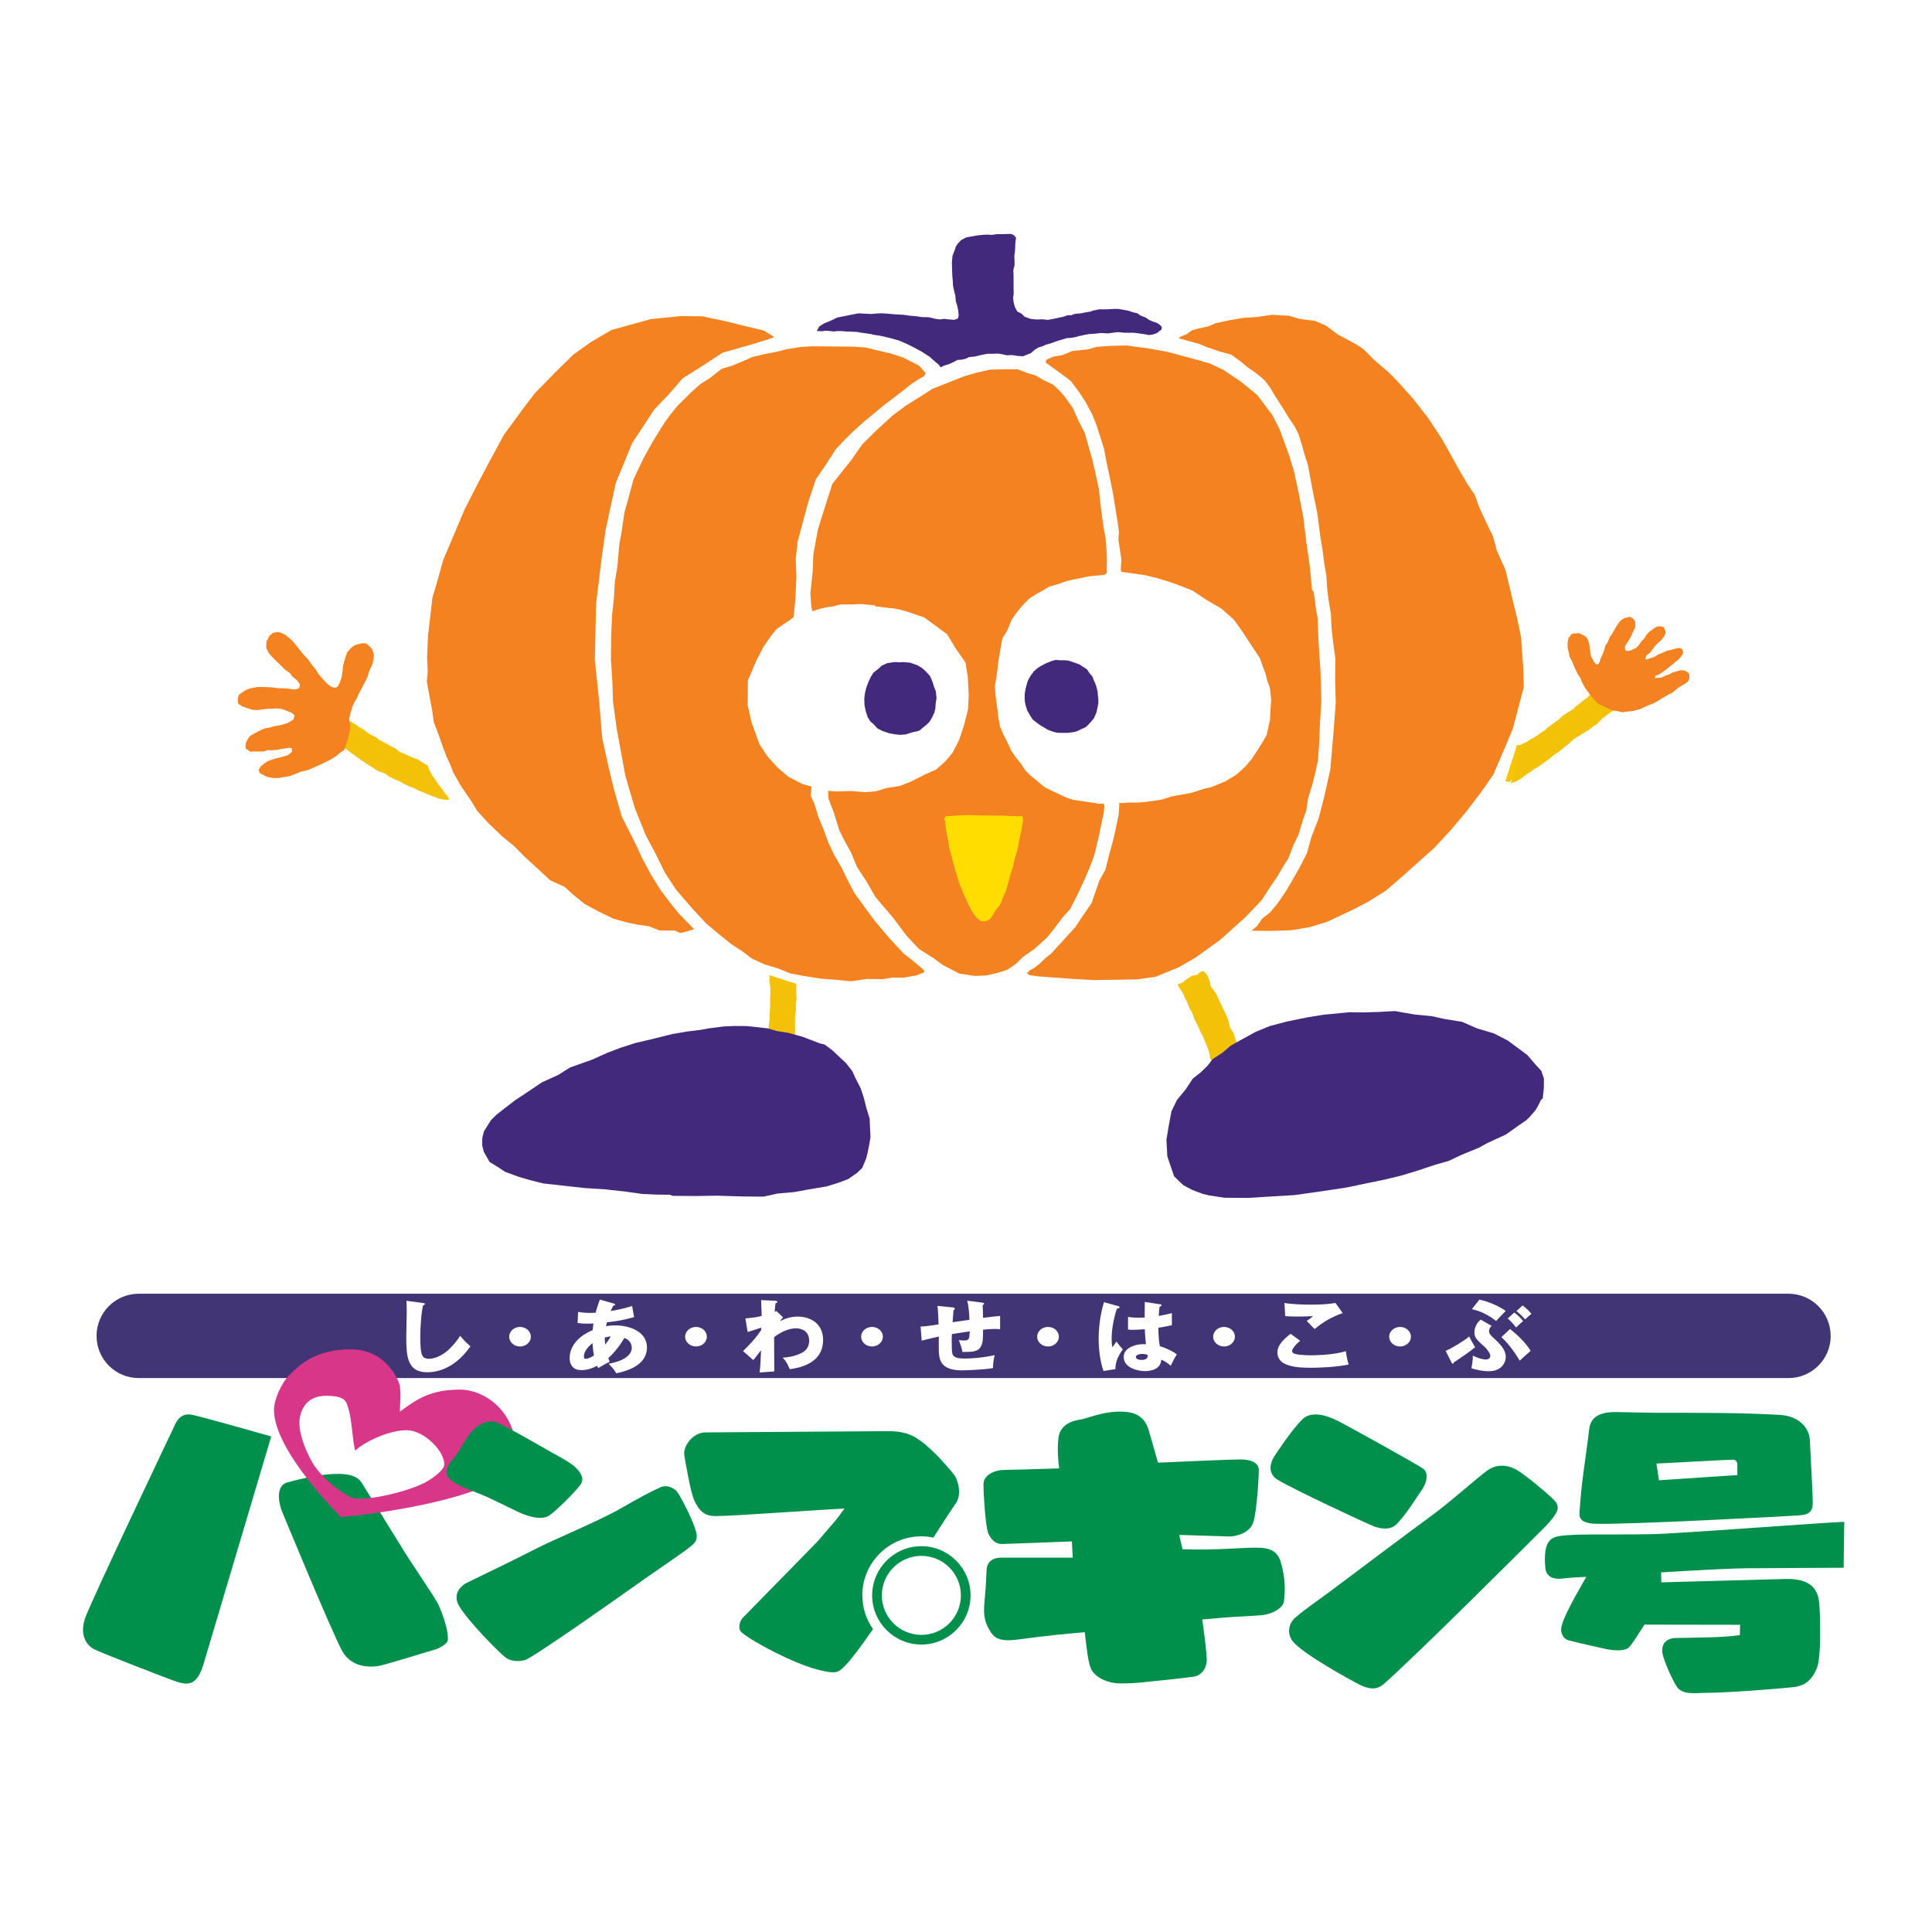 <svg width="256" height="256" viewBox="0 0 256 256" fill="none" xmlns="http://www.w3.org/2000/svg">
<rect x="0" y="0" width="256" height="256" fill="#333333" stroke="none"/>
<g clip-path="url(#clip0_834_4422)">
<rect width="256" height="256" fill="white"/>
<rect width="256" height="256" rx="10" fill="white"/>
<path d="M156.037 130.466L156.213 130.804L156.697 131.519L156.959 132.114L157.277 132.764L157.64 133.625L157.937 134.129L158.27 135.041L158.688 135.852L158.98 136.522L159.363 137.263L159.691 138.049L159.948 138.704L160.104 139.077L160.311 139.832L160.336 140.155L160.512 140.578L160.739 141.309L164.504 139.303L163.727 137.797L163.465 136.93L162.977 136.134L162.735 135.111L162.342 134.179L162.024 133.555L161.601 132.668L161.157 131.696L160.422 130.678L160.275 129.977L159.953 129.181L159.449 128.667L159.051 128.773L158.673 129.151L157.922 129.297L157.106 129.836L156.823 130.124L156.037 130.466Z" fill="#F3C108"/>
<path d="M201.006 98.719H201.394L201.782 98.548L202.377 98.266L202.866 97.999L203.309 97.692L203.849 97.399L204.413 97.016L204.574 96.9L204.897 96.583L205.058 96.427L205.406 96.235L205.905 95.853L206.263 95.611L206.53 95.429L206.807 95.238L207.15 95.006L207.452 94.704L207.684 94.477L208.087 94.21L208.677 93.847L209.08 93.636L209.196 93.505L209.543 93.107L209.75 92.981L210.224 92.613L210.581 92.316L210.889 92.124L211.04 92.028L211.358 91.766L211.363 91.565L211.62 92.044L211.967 92.144L212.194 92.371L212.461 92.376L212.683 92.593L213.066 92.598L213.278 92.82L213.489 92.825L213.686 93.021H213.913L214.109 93.218L214.447 93.222L214.593 93.5L214.371 93.575L214.19 93.736L213.761 94.129L213.504 94.351L213.333 94.417L213.091 94.659L212.869 94.739L212.592 95.011L212.365 95.127L212.209 95.323L211.942 95.585L211.695 95.873L211.473 96.054L211.045 96.266L210.818 96.482L210.597 96.664L210.128 96.941L209.755 97.082L209.538 97.293L209.236 97.53L208.903 97.525L208.661 97.762L208.354 98.059L208.052 98.362L207.679 98.729L207.381 98.896L207.109 99.163L206.862 99.369L206.494 99.656L206.232 99.818L205.93 99.999L205.643 100.246L205.34 100.503L204.947 100.8L204.67 101.002L204.353 101.223L204.025 101.45L203.844 101.576L203.607 101.742L203.178 101.818L202.846 102.266L202.503 102.261L201.737 103.012L201.208 103.244L200.759 103.37L200.255 103.36L200.003 103.612L199.469 103.531L201.006 98.719Z" fill="#F7C500"/>
<path d="M101.958 129.216L101.953 129.962L102.079 130.98L102.074 131.615L102.039 132.39L102.059 133.272L102.029 133.801L101.968 134.305L101.963 134.758L101.988 135.076L101.847 136.038L101.842 136.517L102.376 136.522L102.639 136.789L103.173 136.794L103.596 136.995L104.024 137L104.322 137.303L104.765 137.343L104.921 137.499L105.244 137.504L105.36 136.839L105.34 135.827V135.348L105.35 134.708L105.461 133.882L105.471 132.924L105.556 132.34L105.506 131.756L105.511 131.272L105.516 130.687L105.521 130.37L101.958 129.216Z" fill="#F3C108"/>
<path d="M117.899 87.827L118.292 87.757L118.685 87.721L119.114 87.761L119.683 87.726L120.147 87.772L120.61 87.807L121.109 87.988L121.532 88.134L122.102 88.462L122.49 88.784L122.843 89.147L123.236 89.58L123.442 90.044L123.619 90.507C123.619 90.507 123.725 90.865 123.755 90.971C123.79 91.082 123.997 91.581 123.997 91.581L124.098 92.508L123.982 93.218L123.941 93.858L123.795 94.462L123.468 95.138L123.175 95.631L122.782 96.019L122.389 96.337L121.85 96.795L121.386 96.931L120.887 97.032L120.031 97.309L119.285 97.375L118.574 97.294L117.864 97.178L116.906 96.846L116.266 96.523L115.737 95.949L115.314 95.586L114.961 95.012L114.684 94.12L114.548 93.409L114.522 92.588L114.603 91.878L114.785 91.127L115.077 90.346L115.399 89.671L115.727 89.142L116.478 88.542L116.841 88.19L117.158 88.054L117.551 87.877L117.909 87.812L117.899 87.827Z" fill="#43297C"/>
<path d="M136.984 88.95L137.518 88.497L137.987 88.215L138.597 87.897L139.342 87.585L139.882 87.444L140.451 87.489L141.126 87.494L141.555 87.534L141.913 87.64L142.447 87.827L143.046 88.043L143.581 88.406L144.039 88.693L144.357 89.192L144.745 89.625L144.916 90.089L145.098 90.482L145.264 90.945L145.44 91.626L145.471 92.124L145.536 92.628V93.192L145.42 93.797L145.274 94.437L144.946 95.183L144.624 95.571L144.266 95.964L143.868 96.352L143.329 96.593L142.83 96.84L142.442 96.976L141.509 97.112L140.723 97.107L140.083 97.097L139.514 96.951L138.838 96.699L138.309 96.372L137.916 96.155L137.317 95.722L136.858 95.364L136.505 94.825L136.117 94.145L135.91 93.505L135.81 93.036L135.774 92.573L135.779 91.933L135.895 91.258L136.112 90.442L136.299 89.978L136.621 89.444L136.873 89.127L136.984 88.95Z" fill="#43297C"/>
<path d="M64.125 149.904L65.063 148.412L65.783 147.707L66.862 146.861L68.222 145.808L69.724 144.82L71.806 143.415L73.953 142.437L75.53 141.45L78.463 140.407L80.464 139.505L82.318 138.804L84.253 138.185L86.037 137.772L89.106 137.011L91.102 136.673L92.745 136.472L93.889 136.27L95.955 136.003L97.381 135.948L98.949 135.958L100.44 136.114L101.721 136.265L103.006 136.633L104.497 136.865L106.347 137.379L107.692 137.888L108.62 138.25L109.26 138.401L110.323 139.192L111.381 140.2L112.087 140.845L112.934 141.923L113.352 142.85L114.052 144.211L114.471 145.495L114.813 146.856L115.232 148.211L115.287 149.491L115.347 150.634L115.201 151.556L114.975 152.695L114.758 153.552L114.249 154.756L113.599 155.391L112.384 156.237L111.094 156.721L109.522 157.209L107.093 157.617L105.238 157.955L103.031 158.152L101.176 158.56L98.253 158.534L95.043 158.434L92.125 158.479L89.132 158.454L88.774 158.308L87.066 158.293L85.075 158.202L82.938 157.9L80.161 157.592L77.526 157.426L74.749 157.119L71.977 156.811L70.198 156.363L68.706 155.925L66.927 155.27L65.935 154.62L64.876 153.97L64.1 152.609L63.894 151.753L63.904 150.826L64.125 149.904Z" fill="#43297C"/>
<path d="M160.719 140.311L162.009 139.469L163.083 138.552L164.584 137.711L166.373 136.729L168.233 135.963L170.587 135.343L173.298 134.794L175.369 134.456L178.791 134.129L180.782 134.149L182.566 134.094L184.843 133.973L187.404 134.421L189.752 134.653L191.39 135.021L193.738 135.398L195.724 136.27L197.931 136.925L199.776 137.867L201.051 138.804L202.396 139.812L203.379 140.961L204.231 141.898L204.578 142.895L204.568 144.18L204.412 145.601C204.412 145.601 204.266 145.531 204.049 146.024C203.833 146.523 203.47 147.087 203.47 147.087L202.749 147.939L202.25 148.433L201.318 149.067L199.529 150.337L198.309 150.896L197.095 151.456L195.951 152.085L193.733 152.992L191.944 153.834L190.226 154.317L187.938 155.083L185.65 155.778L183.362 156.328L181.361 156.736L178.433 157.35L175.293 157.824L171.514 158.358L168.379 158.544L165.386 158.731L162.251 158.706L160.26 158.408L159.338 158.187L157.988 157.678L156.778 157.028L155.579 155.874L155.236 154.877L154.677 153.229L154.556 151.017L154.853 149.239L155.226 147.249L155.952 145.757L157.106 144.347L158.043 142.931L159.116 142.084L159.983 141.238L160.704 140.316L160.719 140.311Z" fill="#43297C"/>
<path d="M148.301 106.398H148.942L149.728 106.338L150.796 106.348L152.152 106.217L153.931 105.95L155.216 105.537L156.713 105.265L157.856 105.063L159.575 104.509L160.502 104.302L162.362 103.537L163.869 102.62L165.018 101.562L165.809 100.64L166.6 99.435L167.326 98.302L167.835 97.38L168.278 95.39C168.278 95.39 168.364 93.964 168.364 93.752C168.364 93.536 168.445 92.825 168.445 92.825C168.445 92.825 168.379 92.256 168.314 91.54C168.248 90.825 167.971 90.397 167.971 90.397L167.694 89.253L167.275 88.18L166.933 87.182L165.733 85.389L164.61 83.671L163.486 82.094L161.858 80.653L159.872 79.494L158.028 78.27L156.395 77.615L154.979 77.106L153.276 76.592L151.779 76.224L150.282 75.997L148.574 75.771L148.508 75.413L148.589 74.204L148.453 73.206L148.186 71.493L148.266 70.496L148.065 68.999L147.798 67.357L147.46 65.286L146.911 62.57L146.638 61.356L146.296 59.502L145.741 57.718L145.328 56.434L144.769 55.003L143.857 53.28L143.015 51.99L141.886 50.488L140.752 49.622L139.336 48.609L138.555 48.03L138.631 47.677L139.563 47.259L140.777 47.052L142.138 46.498L144.129 46.302L145.343 45.954L147.127 45.828L149.259 45.778L152.106 46.156L154.596 46.604L157.655 47.415L160.286 48.151L162.13 49.022L164.468 50.609L166.59 52.337L168.631 55.058L169.543 56.847L170.798 60.278L171.489 62.565L172.103 65.417L172.718 68.702L173.116 71.982L173.585 75.262L173.847 78.184L174.059 78.395L174.195 79.323L174.331 80.466L174.603 81.963L174.658 83.605L174.714 84.885L174.835 87.026L174.961 88.669L175.021 90.452L175.072 92.946L174.9 95.939L174.81 98.216L174.643 100.705L174.346 102.131L173.902 103.909L173.318 105.824L173.091 107.391L172.653 108.6L172.063 110.59L171.413 111.935L170.687 113.785L169.962 114.913L169.311 116.052L168.298 117.538L167.144 119.306L164.982 121.569L161.682 124.531L158.456 126.854L156.168 128.184L153.089 129.438L150.665 129.776L147.818 129.821L144.965 129.867L141.972 129.7L137.628 129.378L136.489 129.227L136.065 129.01L136.423 128.587L137.073 128.234L137.789 127.67L138.51 126.965L139.23 126.4L139.951 125.624L141.246 124.209L142.471 122.863L143.267 121.659L144.638 119.674L145.666 116.692L146.457 115.276L147.052 112.928L147.49 111.366L147.863 109.729L148.231 107.95L148.312 106.67" fill="#F58220"/>
<path d="M146.164 106.449L145.736 106.514L144.809 106.363L143.74 106.212L142.178 105.985L141.326 105.693L139.764 104.967L138.419 104.312L137.29 103.375L136.509 102.725L135.803 102.005L135.239 101.143L134.604 100.357L133.969 99.425L133.339 98.065L132.991 97.42L132.502 96.276L132.295 95.133L132.164 93.994L131.897 91.994L131.837 90.855L132.064 89.5L132.371 87.082L132.668 85.444L132.82 84.593L133.47 83.529L134.054 82.109L134.851 80.975L135.642 80.058L136.433 79.277L137.431 78.647L138.076 78.3L139.008 77.74L140.439 77.322L140.938 77.116C140.938 77.116 141.442 76.975 142.012 76.839C142.581 76.703 143.156 76.637 143.655 76.496C144.159 76.36 145.01 76.294 145.01 76.294L146.366 76.163L146.653 75.952V75.242L146.673 73.962L146.613 72.677L146.482 71.251L146.21 69.825L145.877 67.261L145.615 64.837L145.136 62.626L144.723 60.842L144.169 58.912L143.755 57.416L142.914 55.774L142.148 54.056L141.588 53.27L141.024 52.484L140.389 51.763L139.542 50.972L138.333 50.393L137.199 49.743L135.989 49.375L134.856 48.937L133.288 48.926L131.222 48.977L129.362 49.39L127.72 49.874L123.501 51.546L122.428 52.247L120.064 53.728L118.341 54.998L116.113 57.043L114.249 58.882L112.873 60.867L110.283 64.122L109.33 67.11L108.378 70.163L107.778 73.433L107.687 75.715L107.38 78.632L107.506 80.411L107.642 80.98L108.786 80.638L109.718 80.431L110.358 80.365L111.361 80.088L112.923 80.098L113.992 80.033L115.705 80.194L115.826 80.159L115.987 80.34L117.197 80.491L118.623 80.643L119.903 80.94L122.463 81.817L123.95 82.9L125.507 84.053L126.631 85.913L127.972 87.852V88.064L128.239 89.707L128.36 92.2L128.269 93.979L127.755 96.04L127.095 98.03L126.228 99.733L125.215 100.937L123.995 101.995L122.564 102.62L120.775 103.532L119.203 104.156L117.419 104.428L116.063 104.847L114.566 104.972L112.858 104.811L110.792 104.867L109.723 104.786L109.784 105.854L110.479 107.643L111.175 109.93L111.805 111.22L112.787 113.009L113.553 114.868L114.818 116.802L116.013 118.878L118.341 121.604L120.1 123.967L121.793 125.766L123.638 126.919L124.913 127.856L127.115 129.01L129.176 129.318L130.673 129.257L132.169 128.914L133.46 128.501L134.604 127.725L135.541 126.803L137.048 125.75L138.771 124.199L139.563 123.206L140.787 121.579L141.8 120.45L142.743 118.606L143.831 116.268L144.486 114.706L145 113.291L145.59 110.872L145.963 109.023L146.26 107.678L146.341 106.751" fill="#F58220"/>
<path d="M122.646 49.43L121.799 48.463L119.673 47.375L117.969 46.825L116.049 46.382L114.769 46.05L113.061 45.929L110.924 45.913L109.215 45.898L107.608 45.883L106.111 45.974L104.186 46.281L103.007 46.589L101.399 46.896L99.691 47.309L98.506 47.833L97.005 48.458L95.614 48.876L93.996 50.146L92.817 50.881L91.738 51.834L89.798 53.743L88.936 54.801L88.07 55.97L86.553 58.413L85.247 60.756L83.942 63.517L83.393 65.543L82.722 67.996L82.385 70.349L82.047 72.264L81.81 75.045L81.473 77.07L81.342 79.312L81.115 81.338L80.984 84.119L80.954 87.434L81.14 90.316L81.226 92.991L81.73 96.624L82.34 99.944L82.849 102.725L83.368 104.549L84.098 107.013L85.56 110.661L86.925 113.235L88.085 115.593L89.556 117.855L91.779 120.435L93.583 122.375L95.387 123.886L96.869 125.075L98.36 126.053L99.635 127.02L101.334 127.791L103.148 128.34L104.745 128.995L106.56 129.328L108.696 129.67L110.294 129.786L112.753 130.023L114.895 129.721L117.032 129.741L118.206 129.539L119.708 129.549L121.416 129.242L122.49 128.829L122.384 128.501L121.114 127.423L119.733 126.345L117.828 124.294L115.923 122.037L114.653 120.314L113.177 118.274L112.335 116.661L111.498 114.943L110.445 113.119L109.709 111.512L109.084 109.794L108.455 108.293L107.935 106.58L107.406 105.401L107.527 104.222L106.353 103.899L104.443 102.917L103.057 101.728L101.686 100.221L100.628 98.609L99.585 95.717L99.071 93.465L99.101 90.155L100.19 87.6L101.167 85.686L102.14 84.3L102.901 83.348L103.974 82.607L104.619 82.189L105.159 81.766L105.39 79.418L105.527 76.425L105.441 74.073L105.673 71.831L106.555 68.525L107.109 66.5L108.097 63.517L109.614 61.29L110.697 59.587L111.881 58.313L113.177 57.043L114.472 55.879L115.762 54.821L117.163 53.657L118.559 52.604L119.526 51.864L120.711 50.911L121.678 50.277L122.429 49.858" fill="#F58220"/>
<path d="M91.97 123.11L90.911 122.032L89.959 121.06L89.006 119.881L87.53 117.946L86.265 115.901L85.106 113.754L84.269 111.93L82.374 108.172L81.336 104.534L80.615 101.531L79.794 97.788L79.406 93.077L78.816 87.409L78.988 79.937L79.678 74.274L80.248 70.224L81.583 64.031L83.77 58.711L86.693 54.252L88.633 52.232L90.473 50.116L93.159 48.428L95.739 46.74L99.378 45.702L101.419 45.082L102.598 44.664L101.212 43.798L98.869 43.243L96.203 42.578L93.003 41.908L90.221 41.883L86.265 42.276L83.266 43.107L81.014 43.727L78.328 45.309L75.959 46.992L73.484 49.43L70.894 52.081L69.272 54.202L66.782 57.602L64.937 61.003L63.305 64.092L61.566 67.493L60.039 71.11L58.729 74.199L57.958 76.97L57.297 79.212L56.718 84.23L56.587 87.112L56.678 88.926L56.557 90.316L57.272 94.171L57.474 95.667L58.205 97.597L58.724 99.098L59.142 100.171L59.671 101.35L60.084 102.423L61.138 104.247L62.403 106.076L63.249 107.472L64.731 109.089L66.535 110.812L68.122 112.112L69.503 113.512L71.514 115.346L72.895 116.641L74.815 117.513L75.873 118.485L77.466 119.78L79.27 120.758L81.296 121.735L82.893 122.178L84.39 122.506L85.988 122.738L87.374 123.287L88.442 123.297L89.404 123.302L90.15 123.629L91.007 123.423L91.97 123.11Z" fill="#F58220"/>
<path d="M156.144 44.81L157.741 45.253L158.915 45.581L159.984 46.019L161.576 46.563L163.179 47.007L164.348 47.873L165.411 48.735L166.364 49.385L167.533 50.357L168.274 51.325L169.115 52.72L169.957 54.015L170.804 55.41L171.539 56.484L172.064 57.557L172.381 58.519L172.9 60.343L173.313 61.628L173.722 63.875L174.029 65.482L174.538 67.946L174.74 69.442L174.941 71.044L175.243 72.863L175.445 74.47L175.752 76.289L175.843 77.891L176.045 79.499L176.347 81.317L176.438 83.242L176.634 85.056L176.937 87.202L176.912 90.19L176.992 93.077L176.75 96.387L176.513 99.163L176.277 101.939L175.495 105.456L174.724 108.444L173.737 110.998L173.187 113.023L172.21 114.938L171.121 116.853L170.36 118.132L169.282 119.724L168.304 120.888L167.231 121.735L166.58 122.692L165.825 123.327L168.496 123.347L171.066 123.266L173.525 122.858L175.884 122.133L179.426 120.455L181.251 119.508L183.614 118.032L185.338 116.55L187.711 114.434L190.08 112.318L192.237 109.985L194.288 107.547L196.233 104.997L197.861 102.665L199.6 98.619L200.477 96.488L201.253 93.505L201.913 91.051L201.827 88.381L201.545 84.421L201.036 81.962L200.411 79.393L199.897 77.252L199.484 75.534L198.335 72.959L197.816 71.034L197.075 69.528L196.027 67.276L195.407 65.563L194.454 64.162L193.084 61.804L191.718 59.33L190.982 58.041L189.289 55.461L187.283 52.881L186.225 51.697L185.166 50.513L184.002 49.329L182.092 47.707L180.711 46.306L179.754 45.656L177.315 44.352L175.717 43.163L174.226 42.508L172.305 42.281L170.814 41.837L168.566 41.711L166.429 42.014L164.827 42.109L163.007 42.412L161.082 42.825L160.115 43.243L158.719 43.55L157.973 43.757L157.217 44.286L156.466 44.598" fill="#F58220"/>
<path d="M46.276 95.621L46.301 96.019L46.246 96.341L46.16 96.82L46.13 97.168L46.019 97.571L45.883 98.024L45.827 98.478L45.747 98.719L45.666 99.012L45.585 99.037L45.989 99.354L46.064 99.415L46.674 99.873L47.259 100.281L47.838 100.715L48.261 100.987L48.927 101.425L49.536 101.803L50.121 102.186L51.058 102.513L51.557 102.891L52.197 103.214L52.968 103.541L53.659 103.924L54.274 104.221L54.803 104.413L55.574 104.791L56.083 104.982L56.748 105.284L57.312 105.501L57.791 105.662C57.791 105.662 57.978 105.798 58.084 105.798C58.189 105.798 58.618 105.934 58.618 105.934H58.885L59.046 105.97L59.258 105.995L59.474 105.97L59.454 105.723L59.293 105.486L58.976 105.133L58.709 104.73L58.315 104.221L57.998 103.818L57.68 103.309L57.363 102.881L57.02 102.261L56.758 101.803L56.683 101.43L56.254 101.208L55.801 100.911L55.408 100.644L54.979 100.508L54.208 100.181L53.704 99.934L52.958 99.636L52.429 99.203L51.789 98.876L50.993 98.417L50.303 98.064L49.798 97.687L49.189 97.384L48.71 97.087L48.312 96.765L47.969 96.548L47.516 96.301L47.223 96.059L46.956 95.893L46.689 95.757L46.558 95.596L46.291 95.621H46.276Z" fill="#F3C108"/>
<path d="M201.132 99.194L201.127 99.279L201.102 99.597L201.021 100.05L200.96 100.504L200.85 101.012L200.764 101.622L200.623 102.292L200.487 102.741L200.376 103.305L200.24 103.622L200.159 103.783L200.935 103.527L201.58 103.128L202.17 102.68L202.82 102.232L203.354 101.859L203.999 101.415L204.675 100.907L205.264 100.408L205.99 99.959L206.716 99.299L207.416 98.906L208.011 98.347L208.464 98.005L209.246 97.475L209.946 97.057L210.561 96.659L211.045 96.266L211.372 95.894L211.775 95.521L212.284 95.153L212.688 94.886L212.929 94.674L213.197 94.523L213.333 94.306L213.549 94.125L213.952 93.883L213.635 93.777L213.181 93.692L212.914 93.611L212.622 93.445L212.224 93.253L211.932 93.122L211.715 93.012L211.448 92.931L211.13 92.684L211.024 92.523L210.919 92.337L210.707 92.145H210.551L210.384 92.412L209.926 92.704L209.392 93.153L208.878 93.52L208.419 94.024L208.016 94.236L207.613 94.473L207.023 94.871L206.484 95.395L205.864 95.818L205.491 96.11L205.032 96.453L204.735 96.77L204.382 96.952L203.904 97.299L203.475 97.617L203.178 97.798L202.8 97.954L202.341 98.327L201.913 98.534L201.701 98.665L201.51 98.72L201.404 98.826H201.243L201.081 98.77L201.132 99.194Z" fill="#F3C108"/>
<path d="M45.586 99.395L45.157 99.677L44.688 100.065L44.3 100.342L43.65 100.73L42.794 101.148L42.254 101.395L41.65 101.672L40.828 102.025L39.825 102.267L39.075 102.579L38.324 102.856L37.684 102.957L36.933 103.093L36.116 103.088L35.3 102.902L34.836 102.65L34.408 102.428L34.272 102.035L34.524 101.577L35.028 101.153L35.456 100.871L36.026 100.66L36.565 100.488L37.028 100.388L37.492 100.247L38.026 100.111L38.419 99.864L38.676 99.617V99.153L38.359 99.078L37.714 99.183L37.18 99.249L36.791 99.35L36.434 99.385L35.895 99.415L35.396 99.41L35.043 99.551L34.579 99.582L34.08 99.576L33.617 99.572L33.188 99.607L32.584 99.209L32.518 98.886L32.594 98.388L32.805 97.999L33.097 97.541L33.707 97.188L34.564 96.735L35.068 96.523L35.779 96.387L36.424 96.216L37.104 96.11L37.568 95.974L38.031 95.833L38.606 95.521L38.888 95.309L39.034 94.81L38.717 94.488L38.288 94.306L37.759 94.09L37.19 93.908L36.585 93.863L36.121 93.898L35.375 93.924L34.66 94.024L34.055 94.095L33.45 94.049L32.634 93.793L32.064 93.576L31.566 93.248L31.5 92.75L31.616 92.115L32.009 91.797L32.513 91.475L33.047 91.233L34.151 91.026L35.008 91.037L36.005 91.082L36.933 91.198L37.573 91.203L38.142 91.243L38.923 91.359L39.246 91.324L39.639 91.183L39.75 90.689L39.362 90.15L38.691 89.606L38.444 89.213L37.739 88.709L37.134 88.099L36.429 87.419L36.005 86.986L35.547 86.447L35.27 85.766L35.31 84.986L35.708 84.245L36.172 83.852L36.676 83.751L37.175 83.822L37.809 84.114L38.661 84.835L39.326 85.626L39.825 86.235L40.213 86.739L40.813 87.349L41.373 88.17L41.761 88.603L42.184 89.283L42.819 90.034L43.207 90.432L43.454 90.684L43.812 90.936L44.129 91.082L44.522 91.122L44.769 90.946L45.026 90.447L45.278 89.701L45.394 88.845L45.47 88.17L45.727 87.248L45.984 86.467L46.563 85.797L46.992 85.515L47.385 85.379L47.919 85.237L48.488 85.243L48.846 85.53L49.3 85.998L49.547 86.749L49.506 87.248L49.395 87.812L49.249 88.24L49.103 88.528L48.886 89.021L48.7 89.696L47.939 91.183L47.576 91.858L47.249 92.568L46.961 93.062L46.704 93.596L46.599 93.989L46.447 94.453L46.377 94.805L46.266 95.234L46.301 95.48L46.402 95.979L46.397 96.553L46.321 96.977L46.211 97.475L46.059 98.045L45.953 98.433L45.843 98.68L45.807 98.932L45.696 99.143L45.586 99.395Z" fill="#F58220"/>
<path d="M125.377 108.156L126.375 108.096L127.337 108.03L128.658 108.005L129.797 108.05L131.041 108.061L132.075 108.071L133.037 108.081L133.788 108.126H134.393L134.851 108.166L135.249 108.136L135.496 108.176L135.562 108.71L135.486 109.204L135.335 110.061L135.038 111.376L134.927 112.051L134.781 112.721L134.559 113.436L134.408 114.006L134.226 114.898L133.934 115.709L133.753 116.389L133.496 117.346L133.269 118.127L132.906 118.873L132.689 119.508L132.437 120.006L132.185 120.288L131.898 120.646L131.606 121.175L131.319 121.603L131.067 121.85L130.744 122.022L130.422 122.092L129.958 122.052L129.424 121.619L128.829 120.833L128.34 119.901L127.987 119.115L127.569 118.182L127.186 117.255L126.909 116.399L126.602 115.396L126.355 114.505L126.148 113.683L125.77 112.328L125.634 111.436L125.427 110.363L125.327 109.723L125.261 109.26L125.231 108.726L125.125 108.685V108.474L125.377 108.05" fill="#FFDD00"/>
<path d="M108.56 43.253L109.169 42.87L110.167 42.452L110.953 42.069L112.027 41.863L112.667 41.727L113.74 41.52L115.449 41.606L116.129 41.54L116.84 41.51L117.444 41.55L117.873 41.59L118.407 41.631L118.941 41.671L119.692 41.711L120.549 41.827L121.441 41.908L122.187 42.019L123.043 42.029L123.966 42.251L124.535 42.326C124.535 42.326 125.14 42.225 125.246 42.261C125.351 42.296 125.956 42.336 125.956 42.336C125.956 42.336 126.208 42.377 126.314 42.377C126.42 42.377 126.667 42.311 126.667 42.311L126.919 42.205L127.03 41.852L126.964 41.102L126.828 40.492L126.652 39.923L126.586 39.172L126.38 38.356L126.274 37.817L126.249 37.212L126.183 36.537L126.128 34.824L126.208 33.897L126.501 33.151L126.647 32.688L126.899 32.295L127.367 31.801L128.048 31.453L128.794 31.317L129.615 31.181L130.22 31.116L130.86 31.086L131.429 31.126L132.104 31.02L132.82 31.03L133.425 31H134.03L134.423 31.222L134.634 31.544L134.559 31.972L134.518 32.542C134.518 32.542 134.518 32.683 134.518 32.829C134.518 32.975 134.478 33.434 134.478 33.434L134.403 33.827L134.433 34.572V35.182C134.433 35.182 134.241 35.751 134.277 35.998C134.312 36.25 134.302 37.283 134.302 37.283V38.069L134.322 38.92L134.246 39.454L134.312 40.064L134.483 40.704L134.801 41.273L135.365 41.565L135.753 41.963L136.575 42.256L137.356 42.336L138.107 42.306L138.858 42.386L139.75 42.215L140.359 42.079L140.893 41.978L141.463 41.767H141.997L142.249 41.631L142.683 41.565L143.146 41.53L143.469 41.465L144.008 41.364L144.472 41.293L144.829 41.157L145.651 40.986H146.437L147.042 40.966L147.611 40.931H148.181L148.856 41.046L149.466 41.162L150.141 41.384L150.675 41.495L151.139 41.817L151.814 42.074L152.278 42.397L152.772 42.613L153.165 42.729L153.447 42.87L153.734 43.087L153.946 43.339L153.911 43.661L153.261 44.155L152.726 44.331L152.227 44.397L151.693 44.286L150.837 44.17L150.267 44.094H149.587L148.911 44.084L148.231 44.009L147.803 44.039L146.84 44.175L145.842 44.13L144.915 44.231L144.346 44.261L143.736 44.362L143.307 44.467L142.95 44.533L142.486 44.674L141.876 44.775L141.342 44.8L140.808 44.976L140.198 45.148L139.699 45.324L139.13 45.53L138.842 45.601L138.59 45.666L138.233 45.843L137.593 46.049L137.129 46.331L136.59 46.79L136.091 46.997L135.839 47.097L135.587 47.203L134.836 47.163L134.09 47.047L133.41 47.077L132.734 46.926L132.236 46.85L131.525 46.881H130.774L130.346 46.976L129.988 47.042L129.166 47.248L128.416 47.314L127.987 47.526L127.418 47.662L126.884 47.692L126.344 47.974L126.057 48.11L125.74 48.251L125.382 48.357L124.984 48.493L124.631 48.669L124.414 48.347L123.814 47.843L123.179 47.269L122.04 46.543L121.083 46.034L120.231 45.601L119.133 45.127L117.958 44.795L116.678 44.498L115.681 44.346L115.398 44.256L115.025 44.215L114.703 44.16L114.421 44.12L113.957 44.064L113.635 43.989L113.282 43.969L112.853 43.948L112.551 43.928H112.193L111.896 43.908L111.503 43.868H111.185L110.827 43.878L110.505 43.928L110.167 43.888L109.774 43.848L109.472 43.828L109.24 43.838L109.008 43.888H108.761L108.509 43.868H108.227" fill="#43297C"/>
<path d="M208.096 84.265L207.854 84.476L207.713 85.171V85.811L207.864 86.401L207.965 86.985L208.282 87.6L208.489 88.084L208.781 88.759L209.069 89.348L209.411 89.857L209.648 90.447L210.071 91.228L210.47 91.736L210.706 92.114L211.024 92.437L211.397 92.87L211.739 93.248L212.405 93.545L213.07 93.873L213.705 94.145L214.375 94.23C214.375 94.23 214.96 94.422 215.096 94.366C215.232 94.316 216.356 94.22 216.356 94.22L217.323 93.958L218.286 93.515L219.092 93.197L219.576 92.936L220.171 92.568L221.058 92.039L221.642 91.751L222.05 91.404L222.398 91.112L222.993 90.769L223.633 90.346L223.824 89.973L223.88 89.575L223.754 89.202L223.487 88.985L223.164 88.849L222.766 88.819L222.524 88.844L222.282 88.925L221.94 89.031L221.672 89.081L221.325 89.293L221.133 89.368L220.891 89.449L220.599 89.555L220.196 89.761L219.904 89.817L219.556 89.837H219.289L219.314 89.676L219.369 89.54L219.556 89.464L219.773 89.383L220.176 89.147L220.468 88.93L220.871 88.638L221.274 88.295L221.652 88.033L221.975 87.711L222.378 87.424L222.731 87.025L222.978 86.678L223.008 86.255L222.847 85.957L222.449 85.847C222.449 85.847 222.474 85.872 222.262 85.897C222.045 85.922 221.587 86.078 221.587 86.078L220.891 86.23L220.297 86.492L220.135 86.572L219.682 86.728L219.44 86.91C219.44 86.91 219.062 87.121 218.931 87.147C218.795 87.172 218.361 87.328 218.361 87.328C218.361 87.328 217.963 87.509 218.044 87.192C218.13 86.869 218.21 86.794 218.21 86.794L218.452 86.633L218.775 86.34C218.775 86.34 218.881 86.073 218.991 85.998C219.097 85.917 219.425 85.444 219.425 85.444L219.667 85.232L220.151 84.784L220.473 84.385L220.72 83.826L220.614 83.479L220.478 83.131L220.191 83.02L219.944 82.995L219.571 83.015L219.087 83.307L218.845 83.519L218.578 83.68L218.281 83.972L218.064 84.265L217.873 84.612L217.656 84.824C217.656 84.824 217.575 84.854 217.389 85.146C217.197 85.439 217.092 85.544 217.092 85.544L216.819 85.837L216.416 86.018C216.416 86.018 216.225 86.154 216.094 86.179C215.958 86.204 215.796 86.255 215.796 86.255L215.373 86.199L215.297 85.716L215.408 85.479L215.6 85.187L215.842 84.814C215.842 84.814 216.008 84.496 216.063 84.416C216.114 84.34 216.28 83.993 216.28 83.993C216.28 83.993 216.416 83.65 216.446 83.569C216.472 83.489 216.658 83.196 216.663 83.116C216.663 83.035 216.688 82.688 216.688 82.688L216.668 82.315L216.326 81.912L215.927 81.72L215.575 81.826L215.227 81.907L214.874 82.118L214.582 82.405L214.421 82.647L214.123 83.07L213.851 83.574C213.851 83.574 213.66 83.947 213.579 84.028C213.498 84.108 213.307 84.426 213.307 84.426L213.09 84.96C213.09 84.96 213.04 85.121 212.873 85.333C212.707 85.544 212.768 85.439 212.682 85.68C212.601 85.922 212.626 86.023 212.571 86.103C212.516 86.184 212.435 86.532 212.435 86.532L212.269 86.879L212.052 87.333L212.027 87.524L211.916 87.761L211.83 87.948L211.694 88.023H211.482L211.351 87.862L211.19 87.67L211.029 87.348L210.817 86.97C210.817 86.97 210.716 86.436 210.716 86.355C210.716 86.275 210.641 85.791 210.641 85.791L210.565 85.257L210.359 84.642L210.066 84.32L209.724 84.129L209.189 83.887L208.761 83.937H208.413L208.252 84.063L208.066 84.169" fill="#F58220"/>
<path d="M242.577 177.014C242.577 180.098 240.072 182.602 236.988 182.602H18.382C15.298 182.602 12.793 180.103 12.793 177.014C12.793 173.926 15.293 171.427 18.382 171.427H236.983C240.067 171.427 242.572 173.926 242.572 177.014H242.577Z" fill="#413575"/>
<path d="M56.018 172.651C56.214 172.671 56.29 172.681 56.29 172.797C56.29 172.893 56.219 172.913 56.053 172.979C55.997 173.256 55.877 173.775 55.796 174.813C55.715 175.77 55.69 176.596 55.69 177.191C55.69 177.936 55.715 179.05 55.922 179.539C56.063 179.856 56.325 180.047 56.844 180.047C57.907 180.047 59.006 179.261 59.439 178.848C59.838 178.486 60.629 177.624 60.961 176.999C61.259 177.342 61.773 177.936 62.332 178.39C60.951 180.405 58.935 181.831 56.607 181.831C53.881 181.831 53.835 179.579 53.835 176.989C53.835 176.47 53.896 174.168 53.896 173.699C53.896 173.669 53.886 172.712 53.861 172.364L56.023 172.651H56.018Z" fill="white"/>
<path d="M70.345 177.12C70.345 177.831 69.695 178.415 68.904 178.415C68.113 178.415 67.468 177.831 67.468 177.12C67.468 176.41 68.118 175.825 68.904 175.825C69.69 175.825 70.345 176.4 70.345 177.12Z" fill="white"/>
<path d="M78.7 179.614C78.368 179.836 77.919 180.048 77.617 180.048C77.486 180.048 77.37 180.007 77.37 179.73C77.37 179.05 77.98 178.38 78.514 177.977C78.574 178.924 78.67 179.453 78.705 179.614H78.7ZM76.528 175.307C76.967 175.372 77.365 175.392 77.849 175.392C78.045 175.392 78.201 175.382 78.64 175.372C78.615 175.518 78.579 175.755 78.534 176.244C75.868 177.367 75.48 179.111 75.48 179.937C75.48 180.098 75.49 180.627 75.813 181.04C76.095 181.423 76.569 181.549 77.062 181.549C77.415 181.549 78.126 181.504 79.103 180.975C79.149 181.081 79.164 181.111 79.26 181.272C79.391 181.212 79.461 181.166 80.061 180.814C80.555 180.557 80.615 180.526 80.782 180.431C80.711 180.259 80.676 180.164 80.605 179.962C81.477 179.176 82.293 178.063 82.727 177.287C83.71 177.624 83.71 178.456 83.71 178.582C83.71 178.995 83.533 179.443 82.944 179.866C82.283 180.335 81.457 180.547 80.641 180.703C81.291 181.343 81.477 181.65 81.659 181.967C84.007 181.489 85.725 180.471 85.725 178.536C85.725 176.445 83.427 175.619 81.512 175.619C80.897 175.619 80.484 175.695 80.298 175.725C80.323 175.664 80.394 175.302 80.414 175.216C81.487 175.09 82.48 174.959 84.022 174.526L83.76 173.05C83.09 173.261 82.344 173.483 80.918 173.715C81.119 173.271 81.165 173.186 81.25 173.024C81.346 173.004 81.512 172.969 81.512 172.863C81.512 172.777 81.391 172.737 81.321 172.722L79.481 172.203C79.28 172.757 79.093 173.296 78.927 173.946C78.609 173.956 78.418 173.967 78.161 173.967C77.395 173.967 76.901 173.886 76.604 173.83L76.533 175.297L76.528 175.307ZM80.136 177.236C80.55 177.12 80.777 177.1 80.928 177.085C80.797 177.332 80.585 177.66 80.197 178.168C80.147 177.851 80.136 177.468 80.136 177.231V177.236Z" fill="white"/>
<path d="M93.664 177.12C93.664 177.831 93.014 178.415 92.223 178.415C91.431 178.415 90.781 177.831 90.781 177.12C90.781 176.41 91.431 175.825 92.223 175.825C93.014 175.825 93.664 176.4 93.664 177.12Z" fill="white"/>
<path d="M103.768 174.551C103.768 174.551 103.486 174.838 103.365 175.07C104.393 174.495 105.3 174.455 105.738 174.455C107.084 174.455 109.064 175.15 109.064 177.559C109.064 179.841 107.376 181.07 104.65 181.423C104.272 180.576 104.131 180.33 103.717 179.896C104.745 179.836 105.441 179.619 105.935 179.408C106.267 179.266 107.22 178.879 107.22 177.644C107.22 176.082 105.743 176.007 105.476 176.007C104.473 176.007 103.39 176.551 102.583 177.166V179.206C102.594 181.231 102.594 181.453 102.594 181.72L100.658 181.861C100.764 180.884 100.815 179.906 100.835 178.919C100.719 179.07 100.195 179.745 100.094 179.876C99.988 180.022 99.943 180.068 99.812 180.214L98.456 179.025C99.353 178.163 100.2 177.251 100.86 176.233V175.916C100.769 175.946 99.61 176.349 99.066 176.5L98.769 174.702C99.787 174.596 100.22 174.546 100.915 174.374V174.012C100.915 173.734 100.855 172.515 100.855 172.268L102.649 172.354C102.861 172.364 103.002 172.379 103.002 172.515C103.002 172.641 102.896 172.656 102.765 172.676C102.72 173.049 102.669 173.357 102.644 173.815C102.704 173.795 102.714 173.78 102.881 173.719L103.758 174.556L103.768 174.551Z" fill="white"/>
<path d="M116.986 177.12C116.986 177.831 116.336 178.415 115.544 178.415C114.753 178.415 114.103 177.831 114.103 177.12C114.103 176.41 114.753 175.825 115.544 175.825C116.336 175.825 116.986 176.4 116.986 177.12Z" fill="white"/>
<path d="M130.16 172.611C130.316 172.631 130.397 172.656 130.397 172.747C130.397 172.863 130.281 172.898 130.205 172.918C130.231 173.175 130.251 174.288 130.261 174.616C131.632 174.445 132.115 174.404 132.519 174.374V176.127C132.327 176.107 132.125 176.092 131.833 176.092C131.279 176.092 130.75 176.148 130.261 176.188C130.261 177.483 130.226 177.906 130.004 178.364C129.626 179.14 128.825 179.14 127.524 179.14C127.464 178.631 127.121 177.74 127.051 177.568C127.202 177.588 127.418 177.624 127.726 177.624C128.386 177.624 128.436 177.488 128.502 176.404C128.124 176.465 126.461 176.712 126.133 176.772C126.108 177.105 126.108 177.422 126.108 177.74C126.108 179.427 126.189 179.533 126.426 179.715C126.688 179.926 127.025 180.012 127.852 180.012C128.557 180.012 130.15 179.936 131.803 179.563C131.742 179.805 131.566 180.541 131.576 181.282C130.044 181.528 127.696 181.579 127.519 181.579C126.773 181.579 124.979 181.533 124.556 180.103C124.365 179.498 124.38 178.662 124.405 177.1C123.639 177.271 122.873 177.452 122.127 177.639L121.986 175.77C122.626 175.76 123.155 175.674 124.359 175.493C124.349 174.737 124.314 173.649 124.208 173.039L126.259 173.24C126.375 173.25 126.506 173.261 126.506 173.422C126.506 173.558 126.4 173.603 126.34 173.623C126.33 173.759 126.315 173.845 126.315 173.966C126.295 174.157 126.234 175.029 126.224 175.195C126.552 175.155 128.013 174.943 128.457 174.878C128.431 174.273 128.396 173.25 128.159 172.349L130.155 172.606L130.16 172.611Z" fill="white"/>
<path d="M140.309 177.12C140.309 177.831 139.659 178.415 138.868 178.415C138.076 178.415 137.426 177.831 137.426 177.12C137.426 176.41 138.076 175.825 138.868 175.825C139.659 175.825 140.309 176.4 140.309 177.12Z" fill="white"/>
<path d="M146.281 172.535C145.716 174.374 145.575 176.284 145.575 177.387C145.575 179.659 146.049 181.146 146.215 181.665L147.798 181.413C147.783 180.476 148.201 179.589 148.775 178.803C148.715 178.727 148.669 178.687 148.337 178.284C148.211 178.133 148.045 177.911 147.924 177.755C147.732 178.072 147.631 178.224 147.379 178.521C147.324 178.138 147.299 177.82 147.299 177.438C147.299 176.067 147.571 174.722 147.994 173.402C148.09 173.392 148.347 173.372 148.347 173.19C148.347 173.14 148.312 173.105 148.196 173.074L146.281 172.545V172.535ZM151.688 172.5C151.688 173.2 151.673 173.891 151.673 174.581C151.512 174.591 151.26 174.601 150.897 174.601C150.378 174.601 149.98 174.581 149.471 174.495V176.173C149.753 176.208 149.929 176.208 150.096 176.208C150.287 176.208 150.862 176.198 151.698 176.133C151.708 176.697 151.723 176.813 151.839 178.108C151.391 178.098 150.705 178.077 149.889 178.46C149.017 178.873 148.901 179.413 148.901 179.821C148.901 181.252 150.776 181.68 151.723 181.68C152.348 181.68 153.81 181.508 153.87 180.158C154.354 180.35 154.752 180.637 155.13 180.969C155.176 180.864 155.211 180.788 155.543 180.133C155.649 179.906 155.851 179.604 155.931 179.473C155.483 179.09 154.591 178.647 153.679 178.37C153.598 177.977 153.487 176.949 153.487 175.931C153.911 175.866 154.435 175.79 155.281 175.599V173.996C154.949 174.082 154.525 174.188 153.538 174.369C153.573 173.649 153.618 173.351 153.654 173.13C153.759 173.11 153.911 173.074 153.911 172.938C153.911 172.893 153.901 172.853 153.759 172.833L151.683 172.515L151.688 172.5ZM152.066 179.528C152.066 179.559 152.076 179.624 152.076 179.675C152.076 180.143 151.512 180.199 151.275 180.199C150.897 180.199 150.509 180.083 150.509 179.806C150.509 179.478 151.073 179.402 151.345 179.402C151.698 179.402 151.925 179.488 152.066 179.528Z" fill="white"/>
<path d="M163.632 177.12C163.632 177.831 162.982 178.415 162.191 178.415C161.4 178.415 160.75 177.831 160.75 177.12C160.75 176.41 161.4 175.825 162.191 175.825C162.982 175.825 163.632 176.4 163.632 177.12Z" fill="white"/>
<path d="M172.27 177.664C171.635 178.183 171.207 178.768 171.207 179.015C171.207 179.206 171.373 179.312 171.444 179.342C171.928 179.554 173.228 179.584 173.787 179.584C174.347 179.584 175.687 179.524 176.574 179.403C177.375 179.297 177.995 179.136 178.343 179.04C178.393 179.624 178.57 180.38 178.701 180.803C177.083 181.161 174.629 181.237 173.686 181.237C171.01 181.237 169.262 180.803 169.262 179.176C169.262 178.254 170.103 177.438 171.01 176.732L172.27 177.659V177.664ZM177.915 173.987C176.453 174.51 175.39 175.12 174.195 176.103C174.054 175.967 174.029 175.931 173.999 175.911C173.621 175.508 173.571 175.463 173.147 175.029C173.465 174.838 173.727 174.636 173.984 174.39C173.288 174.435 172.588 174.45 171.887 174.45C170.965 174.45 170.577 174.42 170.295 174.39L170.199 172.651C171.187 172.833 172.739 172.873 173.762 172.873C174.785 172.873 175.909 172.828 176.957 172.651L177.91 173.987H177.915Z" fill="white"/>
<path d="M186.955 177.12C186.955 177.831 186.305 178.415 185.514 178.415C184.723 178.415 184.073 177.831 184.073 177.12C184.073 176.41 184.723 175.825 185.514 175.825C186.305 175.825 186.955 176.4 186.955 177.12Z" fill="white"/>
<path d="M201.757 172.979C202.276 173.337 202.785 173.926 202.926 174.082C202.538 174.415 202.488 174.445 202.089 174.818C201.817 174.521 201.349 174.042 200.93 173.715L201.757 172.984V172.979ZM197.65 175.7C197.307 175.967 197.307 176.325 197.307 176.38C197.307 176.738 197.554 176.964 197.876 177.262C198.819 178.123 199.524 178.864 199.524 179.806C199.524 180.33 199.156 181.695 197.262 181.695C196.47 181.695 195.725 181.524 194.974 181.312C195.16 180.275 195.16 179.932 195.15 179.615C196.002 180.073 196.732 180.144 196.874 180.144C197.04 180.144 197.478 180.068 197.478 179.655C197.478 179.312 196.969 178.698 196.748 178.486C195.699 177.554 195.367 177.257 195.367 176.556C195.367 176.229 195.483 175.418 196.203 174.853L197.655 175.695L197.65 175.7ZM200.648 173.926C201.087 174.224 201.555 174.692 201.827 175.06C201.712 175.156 201.555 175.261 201.369 175.443C201.026 175.78 200.976 175.811 200.895 175.896C200.799 175.78 200.28 175.11 199.776 174.707L200.648 173.921V173.926ZM200.094 176.103C201.354 177.1 202.347 178.184 202.82 179C202.387 179.353 201.676 180.008 201.369 180.295C200.588 178.955 199.585 177.725 198.94 177.181L200.094 176.098V176.103ZM191.552 179C192.378 178.642 193.935 177.725 194.676 177.09C194.817 177.398 195.18 178.078 195.468 178.511C194.701 179.151 193.134 180.209 192.66 180.506C192.615 180.612 192.57 180.698 192.484 180.698C192.414 180.698 192.378 180.632 192.358 180.582L191.557 179H191.552ZM196.022 172.208C196.979 172.38 198.617 173.035 199.514 173.705C199.383 173.846 199.338 173.886 198.904 174.334C198.395 174.874 198.34 174.939 198.244 175.035C197.241 174.269 196.344 173.77 195.024 173.473L196.027 172.208H196.022Z" fill="white"/>
<path d="M37.361 200.261C36.539 198.029 37.069 196.714 37.981 196.457C39.81 195.928 42.431 195.389 44.058 195.318C45.142 195.273 47.138 195.198 47.919 196.467C48.7 197.737 52.787 204.277 53.034 204.715C53.971 206.362 57.711 211.723 58.149 212.731C59.217 215.189 59.469 216.973 59.313 217.442C59.162 217.88 58.129 218.469 57.479 218.626C57.151 218.701 50.791 220.691 50.091 220.762C49.682 220.802 46.729 221.321 45.313 218.711C43.892 216.096 37.366 200.266 37.366 200.266L37.361 200.261Z" fill="#00904C"/>
<path d="M56.522 196.336C54.204 197.651 48.268 198.996 46.756 198.492C45.677 198.135 42.724 196.064 41.384 193.782C41.051 193.217 39.675 190.638 39.675 188.567C39.675 187.045 40.456 184.95 43.208 184.95C45.959 184.95 45.894 185.831 46.166 186.673C46.66 188.194 46.69 190.945 47.073 192.22C48.222 191.071 51.553 189.509 53.856 189.509C56.16 189.509 58.871 192.22 58.871 194.029C58.871 194.835 57.167 195.968 56.528 196.331L56.522 196.336ZM60.998 184.128C56.895 184.128 55.157 185.489 52.985 187.05C52.985 186.028 53.161 185.07 52.995 183.72C52.904 182.98 51.221 178.793 46.443 178.793C41.666 178.793 39.509 181.035 38.38 182.163C37.246 183.297 36.304 185.468 36.304 186.829C36.304 192.29 45.173 201.017 45.173 201.017C51.574 200.467 68.32 197.888 68.436 193.086C68.587 186.809 63.976 184.128 60.998 184.128Z" fill="#D73689"/>
<path d="M23.437 222.843C21.925 222.329 13.665 219.11 12.546 218.571C11.422 218.031 10.541 216.616 11.261 214.459C11.982 212.303 23.084 189.001 23.084 189.001C23.396 188.235 24.011 187.142 25.528 187.479C27.458 187.913 35.94 190.341 35.94 190.341L26.929 220.636C26.168 222.999 25.231 223.448 23.442 222.838L23.437 222.843Z" fill="#00904C"/>
<path d="M62.402 189.796C63.068 188.98 64.499 187.968 65.789 188.476C67.074 188.985 71.312 191.424 72.295 191.998C73.313 192.593 75.556 193.736 76.186 194.371C76.523 194.709 77.652 195.727 76.906 196.744C76.16 197.762 73.444 200.458 72.633 200.896C71.821 201.339 70.556 201.077 69.438 200.669C68.319 200.261 65.789 198.86 63.824 198.049C61.858 197.238 59.182 196.402 59.182 195.147C59.182 193.893 59.989 193.646 60.941 192.028C61.279 191.449 62.08 190.184 62.402 189.791V189.796Z" fill="#00904C"/>
<path d="M61.873 209.718C61.127 210.066 59.908 211.194 60.815 212.771C61.964 214.767 66.101 218.948 66.968 219.613C67.84 220.279 69.075 220.117 69.589 219.956C70.713 219.613 82.979 210.953 84.314 209.99C85.645 209.023 91.012 205.385 91.37 205.028C91.722 204.67 92.529 204.347 92.277 203.133C92.025 201.914 90.387 198.574 89.717 197.657C89.586 197.47 88.628 196.583 87.489 197.082C86.315 197.596 84.778 198.422 82.183 199.909C79.275 201.571 73.268 204.045 71.06 205.194C68.853 206.338 62.7 209.325 61.873 209.718Z" fill="#00904C"/>
<path d="M122.087 216.631C119.199 216.631 116.851 214.283 116.851 211.396C116.851 208.509 119.199 206.161 122.087 206.161C124.974 206.161 127.323 208.509 127.323 211.396C127.323 214.283 124.974 216.631 122.087 216.631ZM122.087 204.876C118.493 204.876 115.565 207.798 115.565 211.396C115.565 214.993 118.488 217.91 122.087 217.91C125.685 217.91 128.603 214.988 128.603 211.396C128.603 207.803 125.68 204.876 122.087 204.876Z" fill="#00904C"/>
<path d="M114.26 211.396C114.26 207.083 117.767 203.571 122.086 203.571C122.63 203.571 123.159 203.627 123.678 203.737C125.12 201.5 126.223 199.787 126.642 199.213C127.503 198.024 126.909 196.019 126.435 195.429C124.938 193.555 123.003 191.525 121.416 190.537C120.347 189.872 119.143 189.635 117.707 189.635C116.27 189.635 94.782 189.802 93.481 189.802C91.743 189.802 90.473 191.706 90.674 192.84C90.876 193.978 91.511 197.853 92.045 198.921C92.579 199.989 93.159 200.891 94.832 200.891C97.11 200.891 108.187 200.065 111.896 199.893C110.732 201.551 110.172 202.075 109.291 203.123C108.686 203.843 108.388 204.201 107.819 204.77C107.255 205.34 98.813 213.975 98.43 214.358C98.047 214.741 97.689 215.799 98.264 216.298C99.71 217.547 105.082 220.364 108.157 221.185C110.923 221.926 111.11 221.588 112.012 220.686C112.798 219.9 114.128 218.102 115.681 215.87C114.794 214.6 114.27 213.063 114.27 211.406L114.26 211.396Z" fill="#00904C"/>
<path d="M169.7 206.947C169.257 205.506 168.249 205.168 167.09 205.093C165.316 204.972 161.365 205.455 156.688 205.284C156.542 204.649 156.396 204.01 156.255 203.385C159.354 203.486 162.635 203.591 162.942 203.591C163.522 203.591 165.568 203.284 166.077 201.692C166.586 200.1 166.802 195.248 166.802 194.81C166.802 193.998 166.117 193.384 164.313 193.384C163.456 193.384 158.17 193.59 153.442 193.812C152.833 191.701 152.283 189.701 152.147 189.303C151.628 187.791 150.525 187.267 149.592 187.131C148.484 186.97 147.219 187.056 146.014 187.323C144.895 187.565 143.887 187.973 143.006 188.129C142.295 188.255 141.141 188.492 140.496 189.665C140.027 190.527 140.138 193.076 140.345 194.568C137.205 194.669 133.96 194.769 133.178 194.769C131.656 194.769 130.316 195.505 130.316 196.664C130.316 198.185 130.583 201.989 130.89 202.997C131.067 203.571 131.656 204.589 132.745 204.589C133.294 204.589 137.487 204.413 142.033 204.246C142.063 204.886 142.093 205.622 142.139 206.398H132.634C131.384 206.398 130.769 207.113 130.729 207.98C130.633 210.257 130.578 210.846 130.462 212.136C130.376 213.094 130.225 214.439 131.006 215.804C131.465 216.605 131.853 217.432 133.965 217.331C135.078 217.28 137.961 216.751 143.741 216.278C143.958 218.243 144.19 220.399 144.598 221.205C144.991 221.981 146.322 223.064 148.569 223.064C150.817 223.064 152.298 222.797 153.468 222.702C154.329 222.631 156.507 222.389 158.028 222.193C159.283 222.031 159.903 221.024 159.903 219.865C159.903 219.235 159.641 216.913 159.303 214.59C160.735 214.464 161.843 214.368 162.206 214.338C163.975 214.192 164.892 214.207 167.18 214.016C168.622 213.895 170.002 213.058 170.123 212.197C170.335 210.665 170.29 208.887 169.695 206.952L169.7 206.947Z" fill="#00904C"/>
<path d="M172.567 188.069C171.126 189.51 169.392 192.185 168.979 192.774C168.147 193.963 168.067 195.294 169.221 196.029C171.136 197.253 181.482 202.06 182.102 202.272C183.09 202.609 184.249 202.76 185.05 201.964C186.426 200.589 187.711 198.357 188.275 197.611C189.077 196.548 189.379 195.137 188.537 194.578C187.419 193.832 178.927 189.122 177.324 188.3C175.868 187.55 173.761 186.88 172.567 188.074V188.069Z" fill="#00904C"/>
<path d="M200.93 194.734C200.385 194.442 198.717 193.666 197.069 194.85C195.82 195.747 192.156 199.027 189.843 200.719C187.106 202.715 179.179 208.665 177.909 209.627C173.998 212.585 173.454 212.796 171.635 214.343C170.718 215.124 170.511 216.479 171.292 217.477C172.648 219.205 179.381 222.838 179.96 223.135C181.291 223.82 182.374 224.001 183.352 223.145C187.716 219.321 203.329 203.712 203.903 203.133C204.483 202.553 206.337 200.815 206.403 199.873C206.458 199.092 205.773 198.639 205.334 198.21C204.901 197.777 201.958 195.288 200.915 194.734H200.93Z" fill="#00904C"/>
<path d="M230.201 195.454L219.819 196.145L219.486 193.933C219.486 193.933 229.117 193.414 229.626 193.414C230.135 193.414 230.206 193.938 230.206 193.938V195.454H230.201ZM239.826 190.98C239.766 189.121 238.334 187.63 235.82 187.479C230.825 187.182 224.919 187.202 219.315 187.202C218.448 187.202 214.659 187.106 214.003 187.106C211.161 187.106 210.677 188.421 210.561 189.484C210.415 190.859 210.078 193.046 209.765 195.505C209.624 196.583 209.427 198.286 209.286 200.503C209.241 201.218 209.604 201.848 211.428 201.908C215.606 202.045 237.518 200.871 238.022 200.82C238.929 200.73 240.194 200.81 240.194 199.223C240.194 197.636 239.856 191.877 239.821 190.98H239.826Z" fill="#00904C"/>
<path d="M232.085 207.799C235.527 207.779 243.349 207.733 244.291 207.733L244.372 201.647C241.766 201.783 238.259 202.04 236.218 202.176C232.05 202.463 221.507 203.219 219.118 203.279C215.394 203.37 210.728 203.289 209.12 203.35C206.671 203.446 205.925 203.546 205.381 204.086C204.443 205.023 204.746 207.406 204.771 207.768C204.841 208.827 205.708 209.26 206.766 209.194C207.134 209.169 208.253 208.998 210.188 208.942C208.712 211.527 207.049 214.409 206.872 215.734C206.797 216.308 207.054 217.15 207.885 217.366C209.054 217.674 212.401 218.424 212.824 218.51C213.827 218.702 215.384 218.878 215.964 218.163C216.327 217.714 217.108 216.535 217.899 215.271L230.568 215.291L230.543 216.656C228.401 217.009 224.496 216.984 222.057 217.044C220.388 217.084 220.121 218.288 220.293 219.11C220.484 220.037 221.457 222.364 222.183 223.488C222.928 224.647 224.818 224.314 225.801 224.314C228.925 224.314 235.724 223.765 237.604 223.559C239.262 223.382 240.123 222.511 240.728 221.08C241.363 219.578 241.182 214.112 241.071 212.55C240.894 210.026 239.307 209.154 236.515 209.225C232.771 209.325 224.329 209.552 220.136 209.668C220.126 209.225 220.116 208.761 220.101 208.353C224.44 208.081 229.319 207.809 232.085 207.794V207.799Z" fill="#00904C"/>
</g>
<defs>
<clipPath id="clip0_834_4422">
<rect width="256" height="256" fill="white"/>
</clipPath>
</defs>
</svg>
